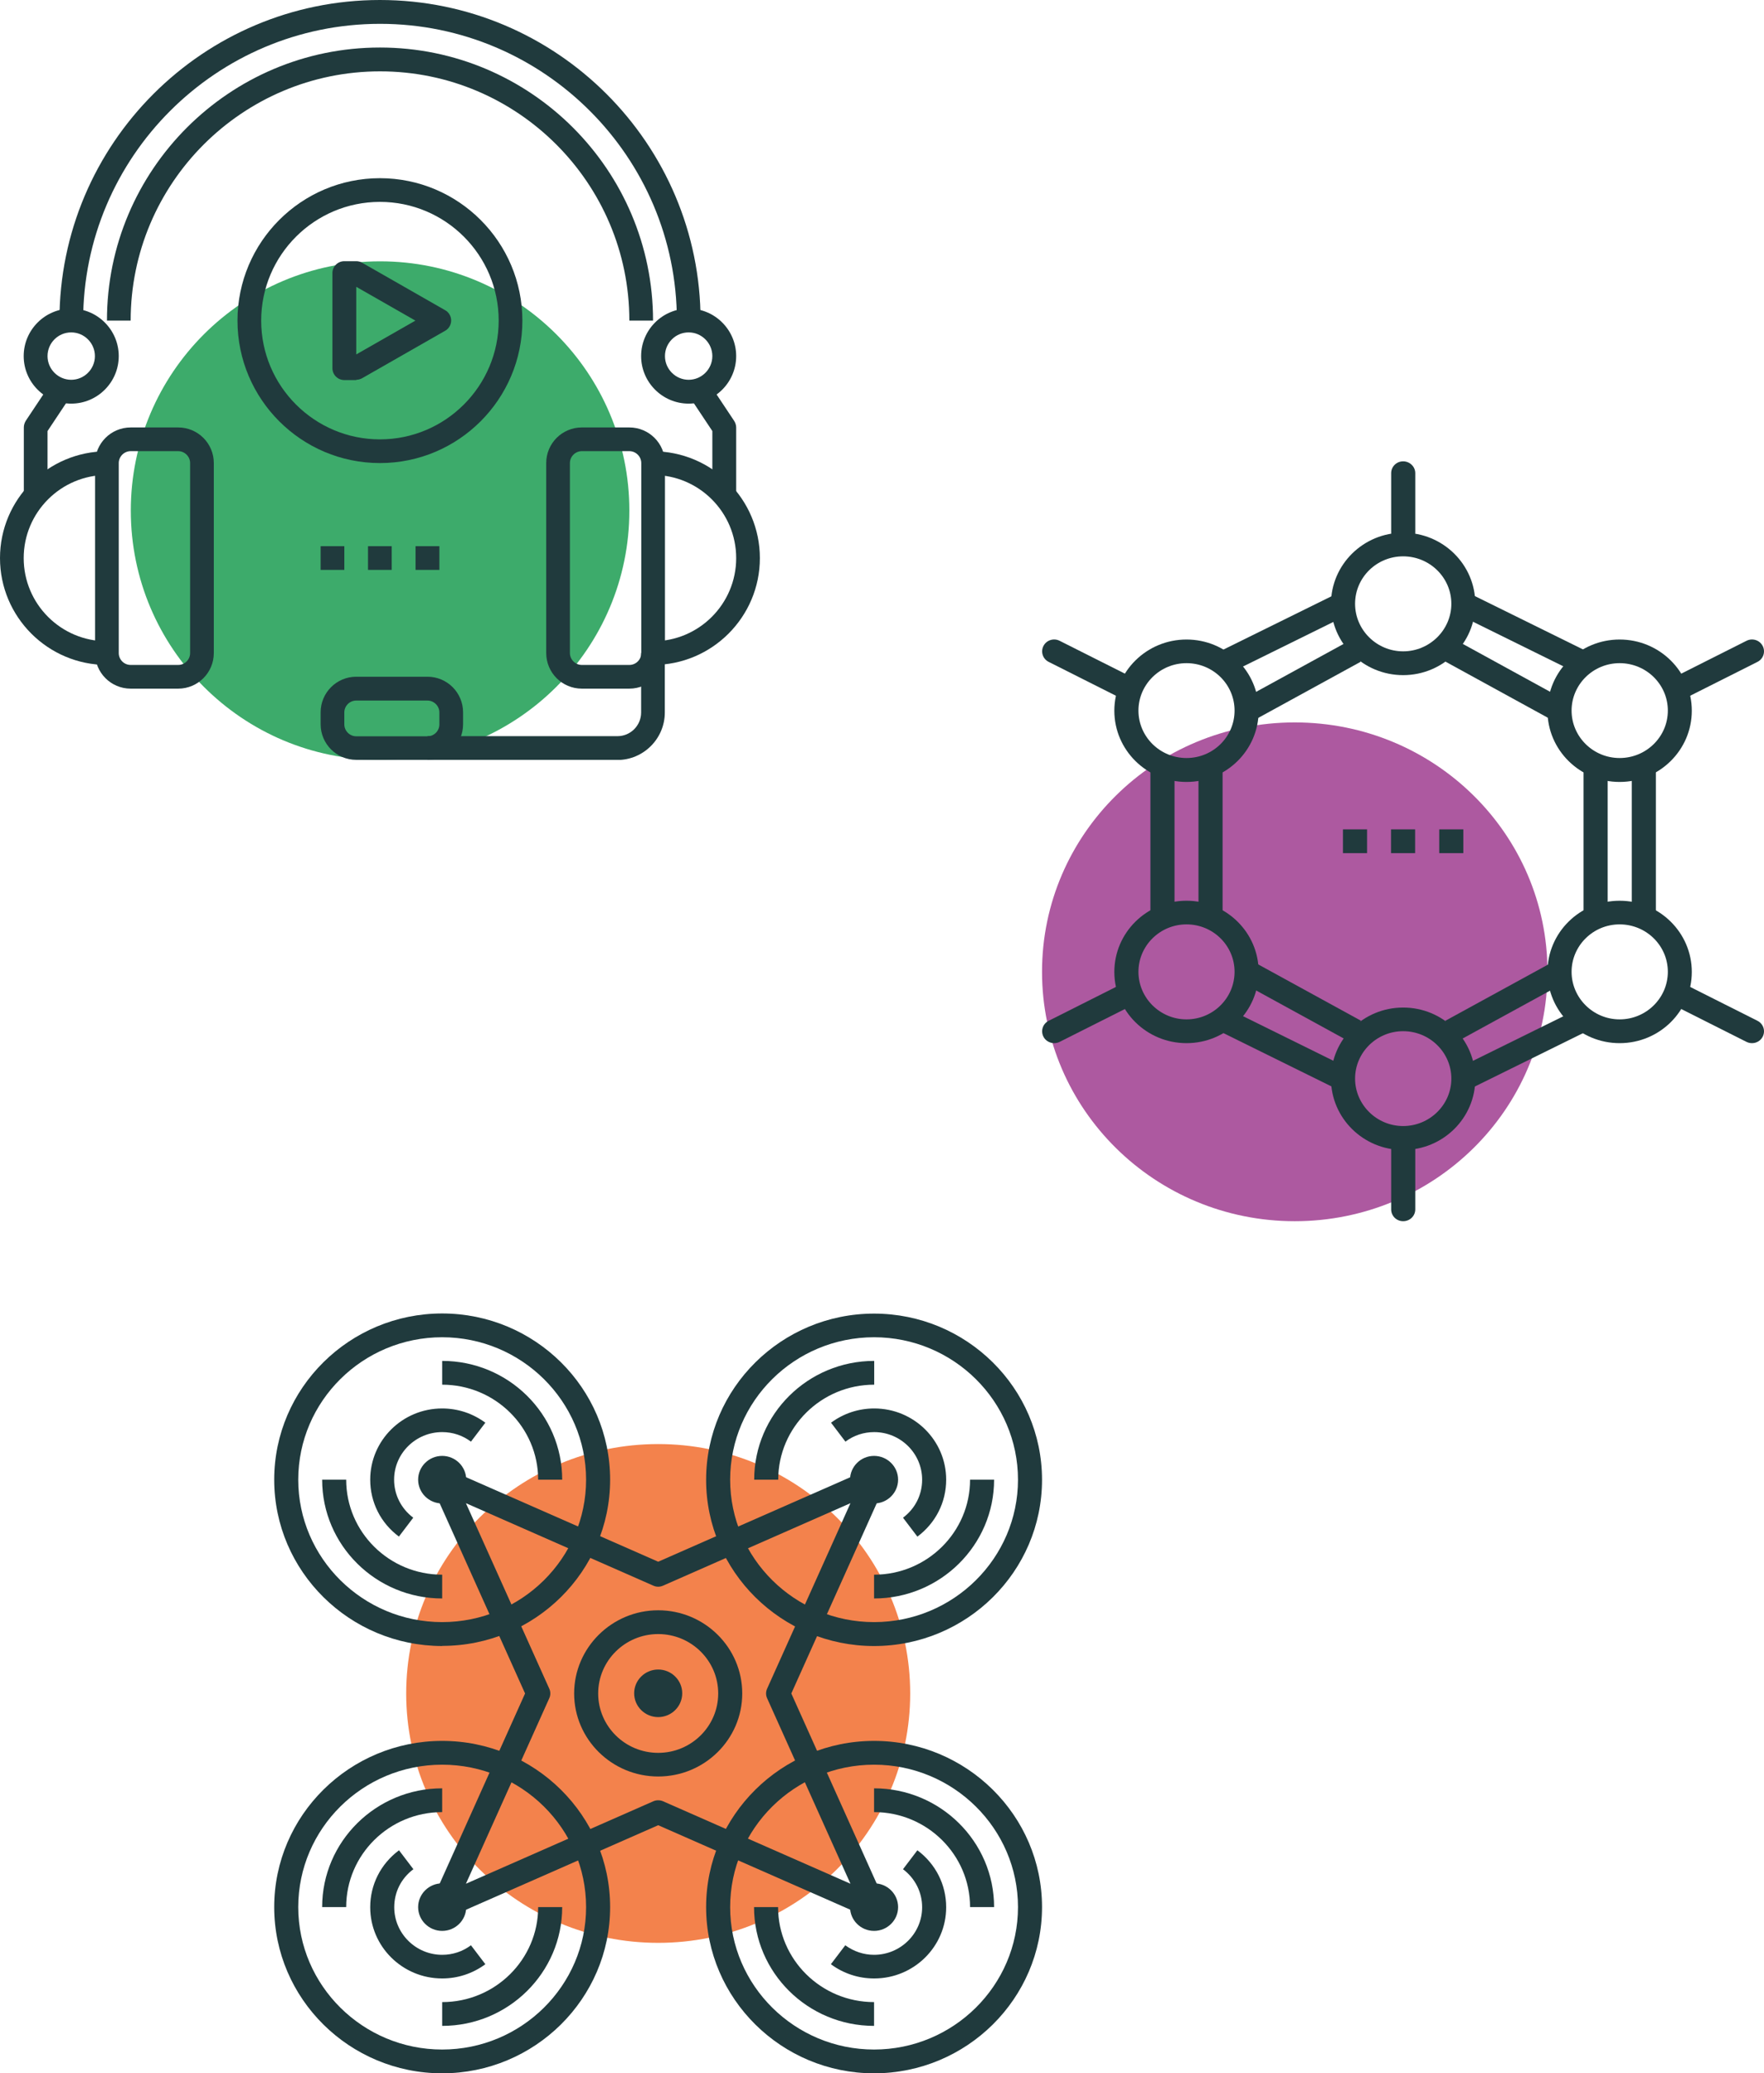 <svg width="325" height="382" viewBox="0 0 325 382" fill="none" xmlns="http://www.w3.org/2000/svg">
<g clip-path="url(#clip0_114_5833)">
<path d="M115.953 94.074C115.953 119.449 95.376 140 70.026 140C44.676 140 24.1 119.424 24.1 94.074C24.1 68.724 44.676 48.148 70.026 48.148C95.376 48.148 115.953 68.698 115.953 94.074Z" fill="#3DAB6B"/>
<path d="M69.999 37.196C57.949 37.196 48.121 46.999 48.121 59.074C48.121 71.149 57.949 80.952 69.999 80.952C82.049 80.952 91.877 71.149 91.877 59.074C91.877 46.999 82.074 37.196 69.999 37.196ZM69.999 85.317C55.524 85.317 43.755 73.549 43.755 59.074C43.755 44.599 55.524 32.83 69.999 32.83C84.474 32.83 96.243 44.599 96.243 59.074C96.243 73.549 84.474 85.317 69.999 85.317Z" fill="#203A3D"/>
<path d="M65.635 52.844V65.302L76.535 59.073L65.635 52.844ZM65.635 70.025H63.439C62.239 70.025 61.244 69.055 61.244 67.83V50.317C61.244 49.117 62.214 48.122 63.439 48.122H65.635C66.017 48.122 66.4 48.224 66.707 48.402L82.024 57.159C82.713 57.542 83.122 58.282 83.122 59.048C83.122 59.814 82.713 60.554 82.024 60.937L66.707 69.693C66.375 69.872 65.992 69.974 65.635 69.974" fill="#203A3D"/>
<path d="M13.122 61.243C10.696 61.243 8.756 63.209 8.756 65.609C8.756 68.009 10.722 69.974 13.122 69.974C15.521 69.974 17.487 68.009 17.487 65.609C17.487 63.209 15.521 61.243 13.122 61.243ZM13.122 74.365C8.297 74.365 4.365 70.434 4.365 65.609C4.365 60.784 8.297 56.852 13.122 56.852C17.947 56.852 21.878 60.784 21.878 65.609C21.878 70.434 17.947 74.365 13.122 74.365Z" fill="#203A3D"/>
<path d="M24.075 83.122C22.875 83.122 21.879 84.118 21.879 85.318V120.318C21.879 121.518 22.849 122.513 24.075 122.513H32.831C34.031 122.513 35.026 121.543 35.026 120.318V85.318C35.026 84.118 34.031 83.122 32.831 83.122H24.075ZM32.831 126.879H24.075C20.45 126.879 17.514 123.943 17.514 120.318V85.318C17.514 81.693 20.45 78.757 24.075 78.757H32.831C36.456 78.757 39.392 81.693 39.392 85.318V120.318C39.392 123.943 36.456 126.879 32.831 126.879Z" fill="#203A3D"/>
<path d="M72.169 100.634H67.803V105H72.169V100.634Z" fill="#203A3D"/>
<path d="M63.438 100.634H59.073V105H63.438V100.634Z" fill="#203A3D"/>
<path d="M80.952 100.635H76.561V105H80.952V100.635Z" fill="#203A3D"/>
<path d="M65.634 129.074C64.434 129.074 63.438 130.044 63.438 131.27V133.465C63.438 134.665 64.434 135.66 65.634 135.66H78.755C79.955 135.66 80.951 134.69 80.951 133.465V131.27C80.951 130.07 79.955 129.074 78.755 129.074H65.634ZM78.755 140H65.634C62.009 140 59.073 137.065 59.073 133.439V131.244C59.073 127.619 62.009 124.683 65.634 124.683H78.755C82.381 124.683 85.316 127.619 85.316 131.244V133.439C85.316 137.065 82.381 140 78.755 140Z" fill="#203A3D"/>
<path d="M113.755 140H78.755V135.634H113.755C116.181 135.634 118.121 133.668 118.121 131.269V120.317H122.486V131.269C122.486 136.094 118.555 140.025 113.73 140.025" fill="#203A3D"/>
<path d="M19.683 122.513C8.833 122.513 0 113.68 0 102.83C0 91.98 8.833 83.147 19.683 83.147V87.513C11.233 87.513 4.365 94.38 4.365 102.83C4.365 111.28 11.233 118.147 19.683 118.147V122.513Z" fill="#203A3D"/>
<path d="M8.756 91.878H4.39V78.757C4.39 78.323 4.518 77.914 4.748 77.531L9.113 70.97L12.764 73.395L8.756 79.42V91.878Z" fill="#203A3D"/>
<path d="M126.877 61.243C124.452 61.243 122.512 63.209 122.512 65.609C122.512 68.009 124.477 69.974 126.877 69.974C129.277 69.974 131.242 68.009 131.242 65.609C131.242 63.209 129.277 61.243 126.877 61.243ZM126.877 74.365C122.052 74.365 118.121 70.434 118.121 65.609C118.121 60.784 122.052 56.852 126.877 56.852C131.702 56.852 135.633 60.784 135.633 65.609C135.633 70.434 131.702 74.365 126.877 74.365Z" fill="#203A3D"/>
<path d="M107.196 83.122C105.996 83.122 105 84.117 105 85.317V120.317C105 121.517 105.996 122.513 107.196 122.513H115.952C117.152 122.513 118.148 121.543 118.148 120.317V85.317C118.148 84.117 117.152 83.122 115.952 83.122H107.196ZM115.952 126.878H107.196C103.571 126.878 100.635 123.942 100.635 120.317V85.317C100.635 81.692 103.571 78.756 107.196 78.756H115.952C119.577 78.756 122.513 81.692 122.513 85.317V120.317C122.513 123.942 119.577 126.878 115.952 126.878Z" fill="#203A3D"/>
<path d="M120.317 122.513V118.147C128.767 118.147 135.635 111.28 135.635 102.83C135.635 94.38 128.767 87.513 120.317 87.513V83.147C131.167 83.147 140 91.98 140 102.83C140 113.68 131.167 122.513 120.317 122.513Z" fill="#203A3D"/>
<path d="M135.634 91.878H131.243V79.42L127.235 73.395L130.886 70.97L135.251 77.531C135.481 77.888 135.634 78.323 135.634 78.757V91.878Z" fill="#203A3D"/>
<path d="M129.073 59.074H124.708C124.708 28.924 100.175 4.391 70.025 4.391C39.876 4.391 15.317 28.899 15.317 59.074H10.952C10.952 26.499 37.425 0 70 0C102.575 0 129.073 26.499 129.073 59.074Z" fill="#203A3D"/>
<path d="M120.317 59.074H115.951C115.951 33.749 95.349 13.147 70.025 13.147C44.7 13.147 24.073 33.724 24.073 59.074H19.707C19.682 31.324 42.249 8.756 69.999 8.756C97.749 8.756 120.317 31.324 120.317 59.074Z" fill="#203A3D"/>
</g>
<path d="M167.694 312.012C167.694 337.387 146.906 357.961 121.266 357.961C95.625 357.961 74.837 337.387 74.837 312.012C74.837 286.636 95.625 266.062 121.266 266.062C146.906 266.062 167.694 286.61 167.694 312.012Z" fill="#F3824C"/>
<path d="M121.266 331.694C121.557 331.694 121.875 331.746 122.167 331.878L156.69 347.071L141.338 312.905C141.073 312.328 141.073 311.698 141.338 311.12L156.69 276.954L122.167 292.148C121.584 292.41 120.947 292.41 120.364 292.148L85.841 276.954L101.193 311.12C101.458 311.672 101.458 312.328 101.193 312.905L85.841 347.071L120.364 331.878C120.656 331.746 120.947 331.694 121.266 331.694ZM161.065 353.579C160.774 353.579 160.456 353.527 160.164 353.396L121.266 336.286L82.367 353.396C81.519 353.763 80.564 353.579 79.901 352.95C79.265 352.32 79.079 351.349 79.451 350.509L96.739 312.013L79.451 273.516C79.079 272.677 79.265 271.732 79.901 271.076C80.538 270.446 81.519 270.262 82.367 270.63L121.266 287.739L160.164 270.63C161.012 270.262 161.967 270.446 162.63 271.076C163.266 271.706 163.452 272.677 163.081 273.516L145.792 312.013L163.081 350.509C163.452 351.323 163.266 352.294 162.63 352.95C162.206 353.369 161.649 353.579 161.065 353.579Z" fill="#203A3D"/>
<path d="M81.466 246.382C66.829 246.382 54.95 258.165 54.95 272.624C54.95 287.083 66.856 298.866 81.466 298.866C96.076 298.866 107.981 287.083 107.981 272.624C107.981 258.165 96.076 246.382 81.466 246.382ZM81.466 303.274C64.416 303.248 50.522 289.524 50.522 272.624C50.522 255.724 64.416 242 81.466 242C98.515 242 112.409 255.724 112.409 272.624C112.409 289.524 98.515 303.248 81.466 303.248" fill="#203A3D"/>
<path d="M103.58 272.624H99.152C99.152 262.967 91.224 255.121 81.466 255.121V250.739C93.663 250.739 103.58 260.553 103.58 272.624Z" fill="#203A3D"/>
<path d="M81.466 294.511C69.268 294.511 59.352 284.696 59.352 272.625H63.78C63.78 282.282 71.708 290.128 81.466 290.128V294.511Z" fill="#203A3D"/>
<path d="M73.511 283.119C70.144 280.626 68.208 276.795 68.208 272.623C68.208 265.38 74.147 259.502 81.466 259.502C84.356 259.502 87.114 260.42 89.421 262.126L86.769 265.616C85.231 264.462 83.401 263.858 81.466 263.858C76.587 263.858 72.61 267.794 72.61 272.623C72.61 275.404 73.909 277.95 76.136 279.629L73.485 283.119H73.511Z" fill="#203A3D"/>
<path d="M161.039 246.382C146.402 246.382 134.523 258.165 134.523 272.624C134.523 287.083 146.429 298.866 161.039 298.866C175.649 298.866 187.554 287.083 187.554 272.624C187.554 258.165 175.649 246.382 161.039 246.382ZM161.039 303.274C143.989 303.274 130.095 289.524 130.095 272.65C130.095 255.777 143.989 242.026 161.039 242.026C178.088 242.026 191.983 255.751 191.983 272.65C191.983 289.55 178.088 303.274 161.039 303.274Z" fill="#203A3D"/>
<path d="M143.38 272.624H138.952C138.952 260.553 148.868 250.739 161.066 250.739V255.121C151.308 255.121 143.38 262.967 143.38 272.624Z" fill="#203A3D"/>
<path d="M161.039 294.511V290.128C170.797 290.128 178.725 282.282 178.725 272.625H183.153C183.153 284.696 173.236 294.511 161.039 294.511Z" fill="#203A3D"/>
<path d="M169.02 283.119L166.369 279.629C168.622 277.95 169.895 275.404 169.895 272.623C169.895 267.794 165.918 263.858 161.066 263.858C159.13 263.858 157.3 264.462 155.762 265.616L153.111 262.126C155.418 260.42 158.175 259.502 161.066 259.502C168.384 259.502 174.323 265.38 174.323 272.623C174.323 276.795 172.388 280.6 169.02 283.119Z" fill="#203A3D"/>
<path d="M81.466 325.134C66.829 325.134 54.95 336.916 54.95 351.375C54.95 365.835 66.856 377.617 81.466 377.617C96.076 377.617 107.981 365.835 107.981 351.375C107.981 336.916 96.076 325.134 81.466 325.134ZM81.466 381.999C64.416 381.999 50.522 368.275 50.522 351.375C50.522 334.476 64.416 320.751 81.466 320.751C98.515 320.751 112.409 334.502 112.409 351.375C112.409 368.249 98.515 381.999 81.466 381.999Z" fill="#203A3D"/>
<path d="M81.466 373.26V368.877C91.224 368.877 99.152 361.031 99.152 351.374H103.58C103.58 363.445 93.663 373.26 81.466 373.26Z" fill="#203A3D"/>
<path d="M63.78 351.376H59.352C59.352 339.305 69.268 329.49 81.466 329.49V333.873C71.708 333.873 63.78 341.719 63.78 351.376Z" fill="#203A3D"/>
<path d="M81.466 364.521C74.147 364.521 68.208 358.643 68.208 351.4C68.208 347.228 70.144 343.423 73.511 340.904L76.163 344.394C73.909 346.073 72.636 348.619 72.636 351.4C72.636 356.229 76.613 360.165 81.466 360.165C83.401 360.165 85.231 359.562 86.769 358.407L89.421 361.897C87.114 363.603 84.356 364.521 81.466 364.521Z" fill="#203A3D"/>
<path d="M161.039 325.134C146.402 325.134 134.523 336.916 134.523 351.375C134.523 365.835 146.429 377.617 161.039 377.617C175.649 377.617 187.554 365.835 187.554 351.375C187.554 336.916 175.649 325.134 161.039 325.134ZM161.039 381.999C143.989 381.999 130.095 368.249 130.095 351.375C130.095 334.502 143.989 320.751 161.039 320.751C178.088 320.751 191.983 334.502 191.983 351.375C191.983 368.249 178.088 381.999 161.039 381.999Z" fill="#203A3D"/>
<path d="M161.039 373.26C148.842 373.26 138.925 363.445 138.925 351.374H143.353C143.353 361.031 151.282 368.877 161.039 368.877V373.26Z" fill="#203A3D"/>
<path d="M183.153 351.376H178.725C178.725 341.719 170.797 333.873 161.039 333.873V329.49C173.236 329.49 183.153 339.305 183.153 351.376Z" fill="#203A3D"/>
<path d="M161.039 364.521C158.149 364.521 155.391 363.603 153.084 361.897L155.736 358.407C157.274 359.535 159.104 360.165 161.039 360.165C165.918 360.165 169.895 356.229 169.895 351.4C169.895 348.619 168.596 346.073 166.369 344.394L169.02 340.904C172.388 343.423 174.323 347.228 174.323 351.4C174.323 358.643 168.384 364.521 161.066 364.521" fill="#203A3D"/>
<path d="M161.039 355.759C158.6 355.759 156.611 353.791 156.611 351.377C156.611 348.963 158.6 346.995 161.039 346.995C163.478 346.995 165.467 348.963 165.467 351.377C165.467 353.791 163.478 355.759 161.039 355.759Z" fill="#203A3D"/>
<path d="M161.039 277.005C158.6 277.005 156.611 275.037 156.611 272.623C156.611 270.209 158.6 268.241 161.039 268.241C163.478 268.241 165.467 270.209 165.467 272.623C165.467 275.037 163.478 277.005 161.039 277.005Z" fill="#203A3D"/>
<path d="M81.466 355.759C79.026 355.759 77.038 353.791 77.038 351.377C77.038 348.963 79.026 346.995 81.466 346.995C83.905 346.995 85.894 348.963 85.894 351.377C85.894 353.791 83.905 355.759 81.466 355.759Z" fill="#203A3D"/>
<path d="M81.466 277.005C79.026 277.005 77.038 275.037 77.038 272.623C77.038 270.209 79.026 268.241 81.466 268.241C83.905 268.241 85.894 270.209 85.894 272.623C85.894 275.037 83.905 277.005 81.466 277.005Z" fill="#203A3D"/>
<path d="M121.266 301.069C115.167 301.069 110.209 305.977 110.209 312.012C110.209 318.048 115.167 322.955 121.266 322.955C127.364 322.955 132.323 318.048 132.323 312.012C132.323 305.977 127.364 301.069 121.266 301.069ZM121.266 327.311C112.728 327.311 105.781 320.436 105.781 312.012C105.781 303.589 112.728 296.687 121.266 296.687C129.804 296.687 136.751 303.562 136.751 312.012C136.751 320.462 129.804 327.311 121.266 327.311Z" fill="#203A3D"/>
<path d="M121.266 316.366C118.826 316.366 116.837 314.398 116.837 311.984C116.837 309.57 118.826 307.602 121.266 307.602C123.705 307.602 125.694 309.57 125.694 311.984C125.694 314.398 123.705 316.366 121.266 316.366Z" fill="#203A3D"/>
<path d="M285.107 179.051C285.107 204.427 264.259 225.001 238.545 225.001C212.832 225.001 191.984 204.427 191.984 179.051C191.984 153.676 212.832 133.102 238.545 133.102C264.259 133.102 285.107 153.649 285.107 179.051Z" fill="#AD59A0"/>
<path d="M268.444 118.058L266.288 121.889L286.233 132.822L288.389 128.991L268.444 118.058Z" fill="#203A3D"/>
<path d="M270.559 109.249L268.574 113.168L290.741 124.104L292.727 120.184L270.559 109.249Z" fill="#203A3D"/>
<path d="M248.543 118.092L228.596 129.021L230.752 132.852L250.699 121.923L248.543 118.092Z" fill="#203A3D"/>
<path d="M246.432 109.306L224.265 120.242L226.25 124.162L248.418 113.226L246.432 109.306Z" fill="#203A3D"/>
<path d="M286.238 177.156L266.286 188.075L268.439 191.907L288.392 180.988L286.238 177.156Z" fill="#203A3D"/>
<path d="M290.756 185.896L268.588 196.832L270.574 200.751L292.741 189.816L290.756 185.896Z" fill="#203A3D"/>
<path d="M230.784 177.123L228.628 180.954L248.573 191.886L250.729 188.055L230.784 177.123Z" fill="#203A3D"/>
<path d="M226.244 185.859L224.258 189.779L246.424 200.718L248.41 196.799L226.244 185.859Z" fill="#203A3D"/>
<path d="M258.516 225C257.292 225 256.309 224.029 256.309 222.822V209.701C256.309 208.494 257.292 207.523 258.516 207.523C259.739 207.523 260.749 208.494 260.749 209.701V222.822C260.749 224.029 259.765 225 258.516 225Z" fill="#203A3D"/>
<path d="M258.516 100.299C257.292 100.299 256.309 99.328 256.309 98.121V87.178C256.309 85.971 257.292 85 258.516 85C259.739 85 260.749 85.971 260.749 87.178V98.121C260.749 99.328 259.765 100.299 258.516 100.299Z" fill="#203A3D"/>
<path d="M309.491 128.876C308.693 128.876 307.896 128.43 307.523 127.695C306.965 126.619 307.39 125.307 308.481 124.756L321.776 118.064C322.867 117.513 324.196 117.933 324.755 119.009C325.313 120.085 324.888 121.397 323.797 121.948L310.502 128.64C310.183 128.797 309.837 128.876 309.491 128.876Z" fill="#203A3D"/>
<path d="M194.218 192.197C193.42 192.197 192.622 191.751 192.25 191.016C191.692 189.94 192.117 188.628 193.207 188.077L206.503 181.385C207.593 180.834 208.923 181.254 209.481 182.33C210.04 183.406 209.614 184.718 208.524 185.269L195.228 191.961C194.909 192.118 194.563 192.197 194.218 192.197Z" fill="#203A3D"/>
<path d="M322.787 192.197C322.441 192.197 322.095 192.118 321.776 191.961L308.481 185.269C307.39 184.718 306.965 183.406 307.523 182.33C308.082 181.254 309.411 180.834 310.502 181.385L323.797 188.077C324.888 188.628 325.313 189.94 324.755 191.016C324.356 191.777 323.585 192.197 322.787 192.197Z" fill="#203A3D"/>
<path d="M207.513 128.876C207.168 128.876 206.822 128.797 206.503 128.64L193.207 121.948C192.117 121.397 191.692 120.085 192.25 119.009C192.808 117.933 194.138 117.513 195.228 118.064L208.524 124.756C209.614 125.307 210.04 126.619 209.481 127.695C209.082 128.456 208.311 128.876 207.513 128.876Z" fill="#203A3D"/>
<path d="M260.722 152.808H256.282V157.19H260.722V152.808Z" fill="#203A3D"/>
<path d="M251.868 152.808H247.427V157.19H251.868V152.808Z" fill="#203A3D"/>
<path d="M269.604 152.808H265.163V157.19H269.604V152.808Z" fill="#203A3D"/>
<path d="M258.515 102.504C253.623 102.504 249.66 106.414 249.66 111.243C249.66 116.071 253.649 120.007 258.515 120.007C263.382 120.007 267.397 116.071 267.397 111.243C267.397 106.414 263.408 102.504 258.515 102.504ZM258.515 124.39C251.176 124.39 245.22 118.512 245.22 111.269C245.22 104.026 251.176 98.148 258.515 98.148C265.855 98.148 271.811 104.026 271.811 111.269C271.811 118.512 265.855 124.39 258.515 124.39Z" fill="#203A3D"/>
<path d="M298.403 122.185C293.51 122.185 289.548 126.121 289.548 130.923C289.548 135.725 293.51 139.662 298.403 139.662C303.295 139.662 307.284 135.752 307.284 130.923C307.284 126.095 303.295 122.185 298.403 122.185ZM298.403 144.07C291.063 144.07 285.107 138.192 285.107 130.949C285.107 123.707 291.063 117.829 298.403 117.829C305.742 117.829 311.698 123.707 311.698 130.949C311.698 138.192 305.742 144.07 298.403 144.07Z" fill="#203A3D"/>
<path d="M298.403 170.312C293.51 170.312 289.548 174.248 289.548 179.05C289.548 183.852 293.51 187.815 298.403 187.815C303.295 187.815 307.284 183.879 307.284 179.05C307.284 174.222 303.295 170.312 298.403 170.312ZM298.403 192.197C291.063 192.197 285.107 186.319 285.107 179.076C285.107 171.834 291.063 165.956 298.403 165.956C305.742 165.956 311.698 171.834 311.698 179.076C311.698 186.319 305.742 192.197 298.403 192.197Z" fill="#203A3D"/>
<path d="M218.602 122.185C213.709 122.185 209.747 126.121 209.747 130.923C209.747 135.725 213.709 139.662 218.602 139.662C223.495 139.662 227.457 135.752 227.457 130.923C227.457 126.095 223.495 122.185 218.602 122.185ZM218.602 144.07C211.263 144.07 205.306 138.192 205.306 130.949C205.306 123.707 211.263 117.829 218.602 117.829C225.941 117.829 231.898 123.707 231.898 130.949C231.898 138.192 225.941 144.07 218.602 144.07Z" fill="#203A3D"/>
<path d="M218.602 170.312C213.709 170.312 209.747 174.248 209.747 179.05C209.747 183.852 213.709 187.815 218.602 187.815C223.495 187.815 227.457 183.879 227.457 179.05C227.457 174.222 223.495 170.312 218.602 170.312ZM218.602 192.197C211.263 192.197 205.306 186.319 205.306 179.076C205.306 171.834 211.263 165.956 218.602 165.956C225.941 165.956 231.898 171.834 231.898 179.076C231.898 186.319 225.941 192.197 218.602 192.197Z" fill="#203A3D"/>
<path d="M258.515 189.992C253.623 189.992 249.66 193.929 249.66 198.731C249.66 203.533 253.649 207.469 258.515 207.469C263.382 207.469 267.397 203.559 267.397 198.731C267.397 193.902 263.408 189.992 258.515 189.992ZM258.515 211.878C251.176 211.878 245.22 206 245.22 198.757C245.22 191.514 251.176 185.636 258.515 185.636C265.855 185.636 271.811 191.514 271.811 198.757C271.811 206 265.855 211.878 258.515 211.878Z" fill="#203A3D"/>
<path d="M296.196 141.866H291.755V168.107H296.196V141.866Z" fill="#203A3D"/>
<path d="M305.077 141.866H300.637V168.107H305.077V141.866Z" fill="#203A3D"/>
<path d="M216.394 141.866H211.954V168.107H216.394V141.866Z" fill="#203A3D"/>
<path d="M225.25 141.866H220.809V168.107H225.25V141.866Z" fill="#203A3D"/>
<defs>
<clipPath id="clip0_114_5833">
<rect width="140" height="140" fill="white"/>
</clipPath>
</defs>
</svg>
